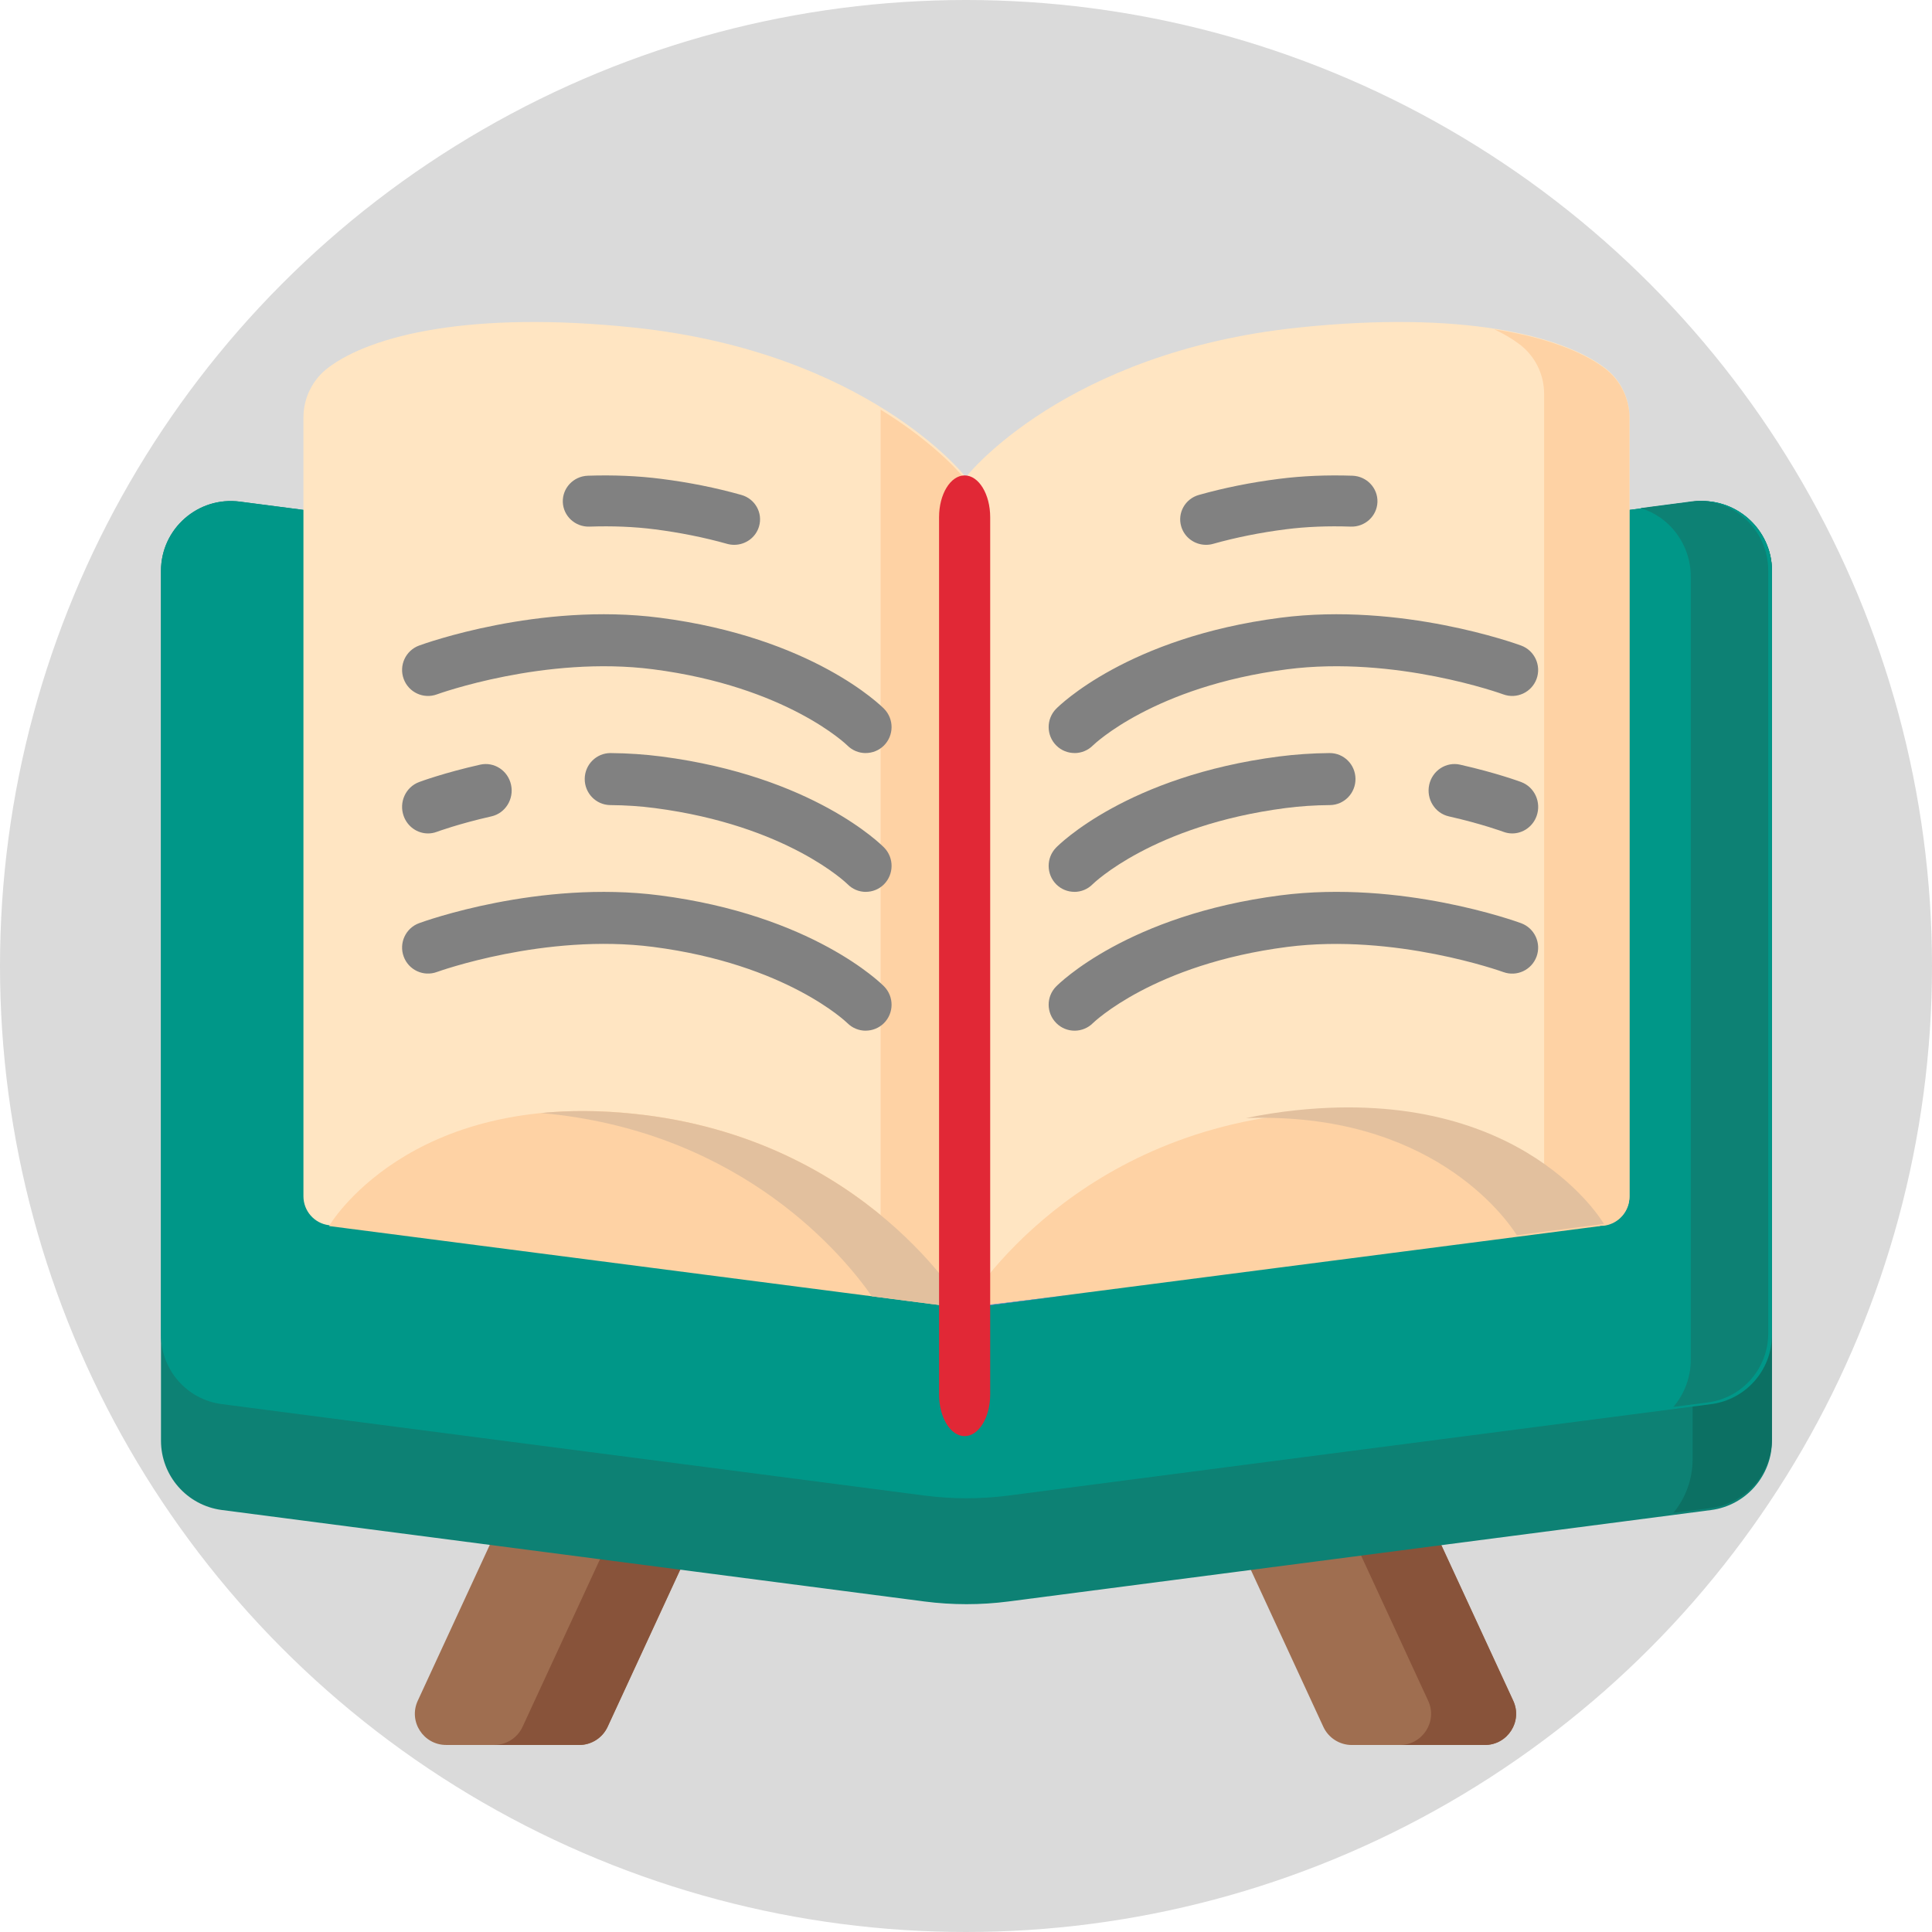 <svg xmlns="http://www.w3.org/2000/svg" width="52" height="52" viewBox="0 0 52 52"><defs><linearGradient id="qvomdqg5ja" x1="50%" x2="50%" y1="17.886%" y2="100%"><stop offset="0%"></stop><stop offset="100%"></stop></linearGradient></defs><g fill="none" fill-rule="evenodd"><g><g><g><g><g transform="translate(-33, -314) translate(20, 310) translate(13, 4)"><circle cx="26" cy="26" r="26" fill="url(#qvomdqg5ja)" opacity=".148"></circle><g><g><path fill="#9F6E50" d="M4.471 9.098H.893c-.615 0-1.023-.634-.766-1.19L3.744.08h5.434l-3.941 8.53c-.138.298-.437.489-.766.489z" transform="translate(4.333, 8.667) translate(6.784, 29.201)"></path><path fill="#88533A" d="M6.889.079l-3.941 8.53c-.138.298-.437.489-.766.489h2.29c.328 0 .627-.191.765-.489L9.177.08H6.89z" transform="translate(4.333, 8.667) translate(6.784, 29.201)"></path><path fill="#9F6E50" d="M25.268 9.098h3.578c.615 0 1.023-.634.766-1.19L25.995.08h-5.434l3.94 8.53c.138.298.437.489.767.489z" transform="translate(4.333, 8.667) translate(6.784, 29.201)"></path><path fill="#88533A" d="M29.612 7.908L25.995.08h-2.289l3.617 7.83c.257.555-.151 1.189-.766 1.189h2.29c.614 0 1.022-.634.765-1.19z" transform="translate(4.333, 8.667) translate(6.784, 29.201)"></path></g><path fill="#0D8174" d="M43.359 6.698V30.11c0 .945-.7 1.743-1.637 1.866L22.81 34.437c-.75.097-1.51.097-2.261 0L1.637 31.975C.701 31.852 0 31.055 0 30.109V6.7c0-1.136.998-2.012 2.123-1.865L21.68 7.38l19.557-2.546c1.125-.147 2.123.73 2.123 1.864z" transform="translate(4.333, 8.667)"></path><path fill="#0C7063" d="M41.224 4.832v25.766c0 .56-.197 1.072-.52 1.454l.996-.128c.949-.122 1.659-.918 1.659-1.862V6.695c0-1.128-1.002-2-2.135-1.863z" transform="translate(4.333, 8.667)"></path><path fill="#009788" d="M43.359 6.697v20.565c0 .944-.7 1.741-1.637 1.864l-7.219.939-5.133.667-6.56.854c-.75.097-1.51.097-2.261 0l-6.56-.854-5.133-.667-7.219-.94C.701 29.004 0 28.207 0 27.263V6.697c0-1.134.998-2.01 2.123-1.863L21.68 7.377l19.557-2.543c1.125-.147 2.123.729 2.123 1.863z" transform="translate(4.333, 8.667)"></path><path fill="#0D8174" d="M41.159 4.834l-1.34.175c.774.226 1.356.961 1.356 1.852v21.061c0 .488-.176.937-.47 1.279l.935-.123c.927-.122 1.62-.917 1.62-1.86V6.693c0-1.132-.987-2.006-2.101-1.86z" transform="translate(4.333, 8.667)"></path><path fill="#FFE5C2" d="M30.61.15c-6.286.66-8.916 3.988-8.916 3.988l-1.145 9.408 1.145 13 9.05-1.932 8.097-.304c.391-.051.683-.385.683-.78V2.57c0-.526-.244-1.02-.663-1.337C37.705.358 35.015-.312 30.61.15z" transform="translate(4.333, 8.667)"></path><path fill="#FED2A4" d="M38.86 1.247c-.588-.443-1.572-.833-2.973-1.05.264.125.49.26.675.4.42.315.665.81.665 1.336v22.45l1.612-.06c.392-.051.685-.385.685-.78V2.583c0-.525-.245-1.02-.665-1.336z" transform="translate(4.333, 8.667)"></path><path fill="#FED2A4" d="M21.63 26.546l17.108-2.214s-2.124-3.655-8.213-3.021c-6.27.652-8.895 5.235-8.895 5.235z" transform="translate(4.333, 8.667)"></path><path fill="#6C7FD8" d="M21.642 26.526l3.134-.373-3.146.393.012-.02z" transform="translate(4.333, 8.667)"></path><path fill="#E2C09E" d="M38.836 24.275l-2.342.305c-.305-.48-2.333-3.332-7.293-3.153.434-.091.889-.164 1.364-.213 6.132-.643 8.271 3.06 8.271 3.06z" transform="translate(4.333, 8.667)"></path><path fill="#FFE5C2" d="M12.732.15c6.273.66 8.898 3.988 8.898 3.988v22.408l-8.898-2.027-8.216-.21c-.39-.05-.682-.384-.682-.779V2.57c0-.526.245-1.02.662-1.337C5.65.358 8.336-.312 12.732.15z" transform="translate(4.333, 8.667)"></path><path fill="#FED2A4" d="M19.369 2.36v23.667l2.261.52V4.216s-.706-.902-2.261-1.857z" transform="translate(4.333, 8.667)"></path><path fill="#FED2A4" d="M21.63 26.546L4.523 24.332s2.123-3.655 8.212-3.021c6.27.652 8.895 5.235 8.895 5.235z" transform="translate(4.333, 8.667)"></path><path fill="#E2C09E" d="M10.44 21.31c5.263.548 7.96 3.859 8.693 4.913l2.497.323s-2.627-4.583-8.904-5.235c-.923-.096-1.754-.094-2.5-.02.07.006.141.012.213.02z" transform="translate(4.333, 8.667)"></path><path fill="#818181" d="M18.966 11.602c-.18 0-.36-.07-.497-.209-.013-.013-1.63-1.582-5.224-2.046-2.91-.376-5.789.664-5.818.675-.362.133-.763-.054-.895-.416-.133-.363.053-.765.415-.898.13-.048 3.231-1.168 6.476-.749 4.11.53 5.963 2.374 6.04 2.452.27.275.267.718-.007.99-.136.134-.313.2-.49.2zM15.43 5.997c-.064 0-.128-.008-.192-.026-.616-.173-1.274-.305-1.956-.392-.549-.07-1.136-.093-1.747-.072-.385.013-.706-.282-.72-.66-.013-.378.287-.695.67-.71.686-.023 1.35.004 1.975.084.75.095 1.477.24 2.16.433.37.103.583.483.477.846-.087.301-.365.497-.668.497zM18.97 15.338c-.178 0-.358-.07-.493-.209-.013-.013-1.62-1.583-5.19-2.047-.38-.05-.783-.077-1.196-.08-.383-.005-.69-.321-.686-.708.004-.384.314-.692.693-.692h.007c.467.004.924.036 1.36.092 4.083.53 5.923 2.375 6 2.453.268.275.265.718-.008.99-.135.134-.31.2-.486.2zM7.187 13.765c-.285 0-.552-.18-.655-.469-.133-.37.053-.779.415-.914.026-.01.66-.246 1.643-.468.376-.085.749.158.832.542.083.385-.154.766-.53.85-.885.2-1.46.413-1.466.415-.079.03-.16.044-.239.044z" transform="translate(4.333, 8.667)"></path><path fill="#818181" d="M36.369 11.602c-.18 0-.361-.07-.498-.209-.013-.013-1.63-1.582-5.223-2.046-2.91-.376-5.79.664-5.818.675-.362.133-.763-.054-.896-.416-.132-.363.054-.765.416-.898.13-.048 3.23-1.168 6.476-.749 4.11.53 5.963 2.374 6.04 2.452.27.275.267.718-.008.99-.136.134-.313.2-.49.2z" transform="translate(4.333, 8.667) translate(30.479, 9.734) scale(-1, 1) translate(-30.479, -9.734)"></path><path fill="#818181" d="M32.045 5.997c-.063 0-.127-.008-.19-.026-.617-.173-1.275-.305-1.957-.392-.549-.07-1.136-.093-1.747-.072-.385.013-.706-.282-.72-.66-.013-.378.287-.695.67-.71.686-.023 1.35.004 1.975.084.75.095 1.477.24 2.16.433.37.103.583.483.477.846-.087.301-.365.497-.668.497z" transform="translate(4.333, 8.667) translate(30.086, 5.063) scale(-1, 1) translate(-30.086, -5.063)"></path><path fill="#818181" d="M31.457 15.338c-.179 0-.358-.07-.494-.209-.013-.013-1.619-1.583-5.189-2.047-.381-.05-.784-.077-1.196-.08-.383-.005-.69-.321-.686-.708.004-.384.313-.692.693-.692h.007c.466.004.924.036 1.36.092 4.082.53 5.923 2.375 5.999 2.453.269.275.265.718-.007.99-.135.134-.311.2-.487.2z" transform="translate(4.333, 8.667) translate(28.021, 13.47) scale(-1, 1) translate(-28.021, -13.47)"></path><path fill="#818181" d="M34.815 13.765c-.285 0-.552-.18-.656-.469-.132-.37.054-.779.415-.914.027-.01.661-.246 1.644-.468.376-.085.748.158.832.542.083.385-.155.766-.53.85-.885.2-1.46.413-1.466.415-.08.03-.16.044-.239.044z" transform="translate(4.333, 8.667) translate(35.592, 12.831) scale(-1, 1) translate(-35.592, -12.831)"></path><path fill="#818181" d="M18.966 19.074c-.18 0-.36-.07-.497-.209-.013-.012-1.63-1.582-5.224-2.046-2.91-.375-5.789.665-5.818.675-.362.133-.763-.053-.895-.416-.133-.363.053-.765.415-.898.13-.048 3.23-1.168 6.476-.748 4.11.53 5.963 2.373 6.04 2.451.27.276.267.719-.007.99-.136.134-.313.2-.49.2zM24.59 19.074c-.179 0-.357-.068-.492-.204-.272-.271-.276-.71-.006-.985.077-.078 1.93-1.923 6.04-2.454 3.245-.419 6.346.702 6.476.75.362.133.548.535.416.898-.133.363-.533.549-.895.417-.03-.011-2.92-1.05-5.819-.676-3.594.464-5.211 2.035-5.227 2.05-.136.136-.315.204-.493.204z" transform="translate(4.333, 8.667)"></path><path fill="#E12836" d="M21.63 29.987c-.38 0-.688-.503-.688-1.124V5.253c0-.62.308-1.124.688-1.124.38 0 .688.504.688 1.125v23.61c0 .62-.308 1.123-.688 1.123z" transform="translate(4.333, 8.667)"></path></g></g></g></g></g></g></g></svg>